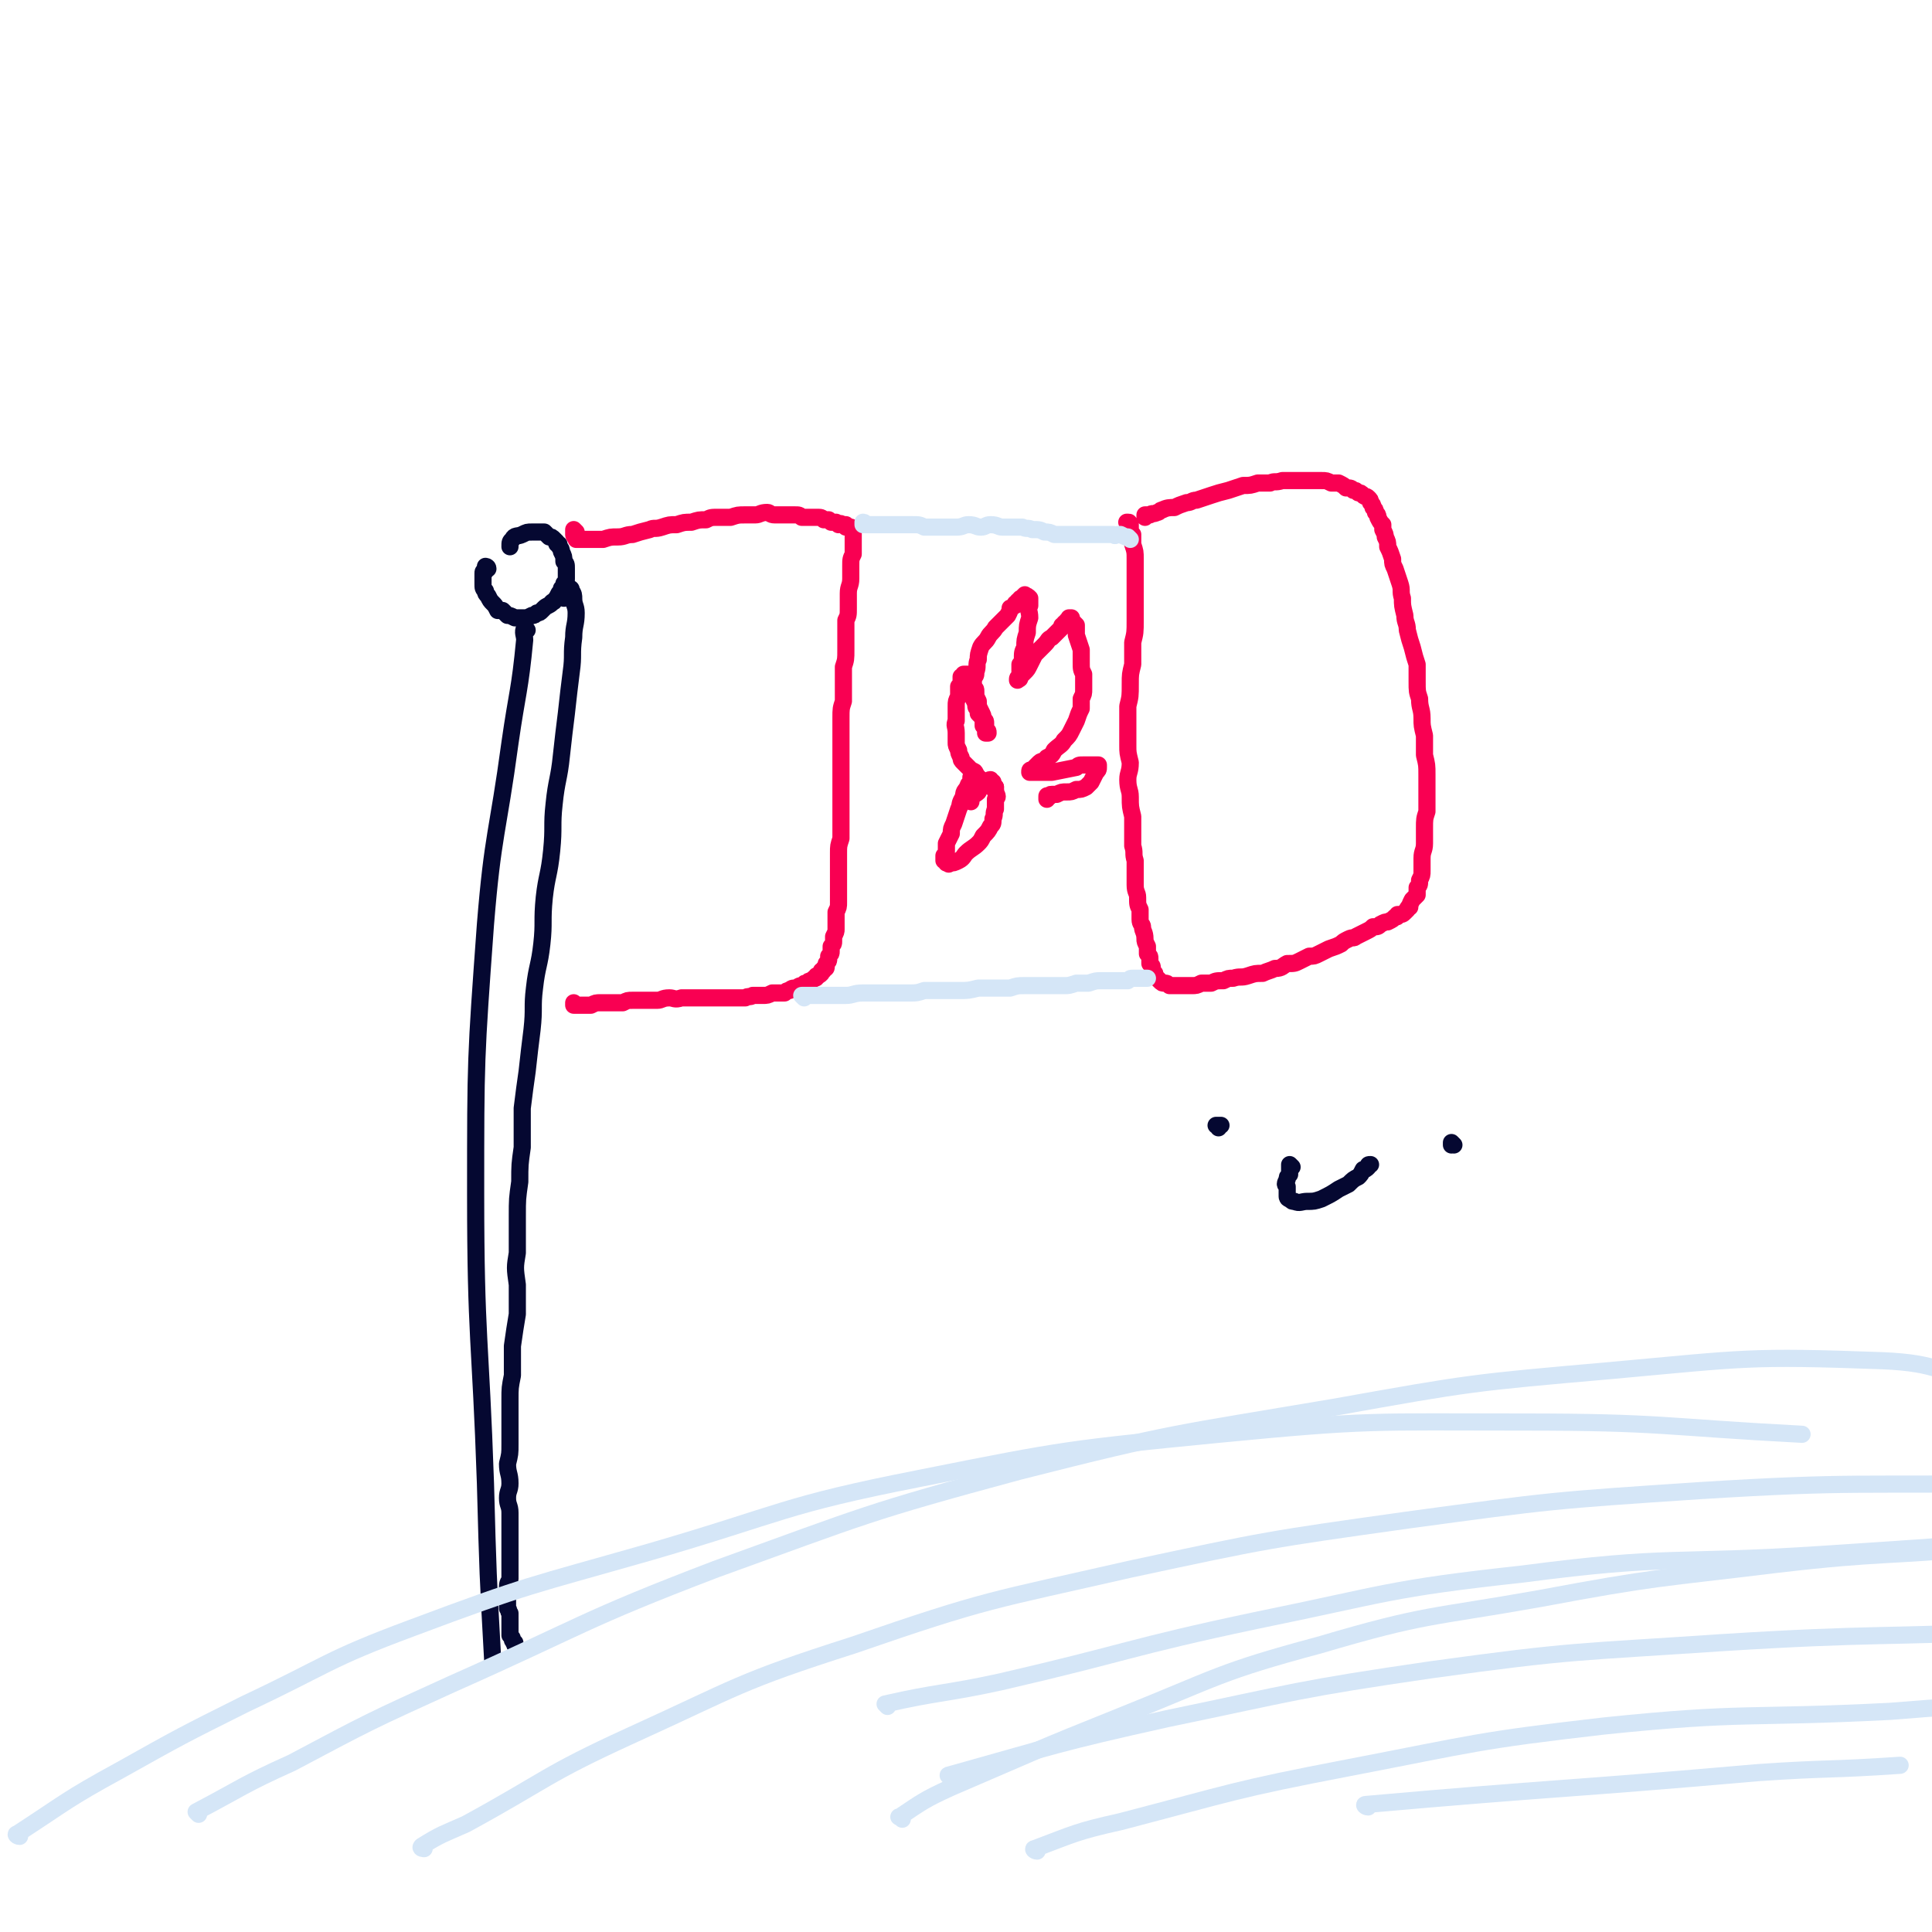 <svg viewBox='0 0 788 788' version='1.1' xmlns='http://www.w3.org/2000/svg' xmlns:xlink='http://www.w3.org/1999/xlink'><g fill='none' stroke='#050831' stroke-width='7' stroke-linecap='round' stroke-linejoin='round'><path d='M199,232c0,-1 -1,-1 -1,-1 0,0 0,0 0,0 0,1 0,1 0,2 -1,0 -1,0 -1,1 0,1 0,1 0,2 0,1 0,1 0,2 0,2 0,2 1,3 0,1 0,1 1,2 1,2 1,2 2,3 1,1 1,1 2,3 1,0 1,0 2,0 1,1 1,1 2,2 1,0 1,0 3,1 2,0 2,0 4,0 1,0 1,0 3,-1 1,0 1,0 2,-1 1,0 1,0 2,-1 1,-1 1,-1 1,-1 1,-1 2,-1 3,-2 0,-1 1,0 1,-1 1,-1 1,-1 2,-3 1,-1 1,-1 1,-2 1,-1 1,-1 1,-2 1,-1 1,-1 1,-2 0,-1 0,-1 0,-2 0,-1 0,-1 0,-2 0,-2 0,-2 -1,-3 0,-2 0,-2 -1,-4 0,-2 -1,-1 -1,-3 -1,0 -1,0 -1,-1 -1,-1 -1,-1 -1,-1 -1,-1 -1,-1 -2,-1 -1,-1 -1,-1 -2,-2 -1,0 -1,0 -2,0 -1,0 -1,0 -3,0 -2,0 -2,0 -4,1 -2,1 -3,0 -4,2 -1,1 -1,1 -1,3 '/><path d='M215,257c-1,0 -1,-1 -1,-1 -1,2 0,3 0,5 -2,21 -3,21 -6,42 -5,37 -7,37 -10,74 -4,55 -4,55 -4,110 0,59 2,59 4,118 1,37 1,37 3,73 '/><path d='M230,244c0,-1 -1,-1 -1,-1 0,-1 1,0 1,-1 0,0 0,0 0,0 0,-1 0,-1 1,-1 0,0 0,0 0,-1 0,0 0,0 0,0 0,0 0,0 1,0 0,0 0,0 0,0 1,0 1,0 1,1 1,1 1,2 1,3 0,3 1,3 1,6 0,5 -1,5 -1,10 -1,7 0,7 -1,14 -1,8 -1,8 -2,17 -1,8 -1,8 -2,17 -1,10 -2,10 -3,20 -1,9 0,9 -1,19 -1,10 -2,10 -3,19 -1,10 0,10 -1,19 -1,9 -2,9 -3,18 -1,8 0,8 -1,17 -1,8 -1,8 -2,17 -1,7 -1,7 -2,15 0,8 0,8 0,16 -1,7 -1,7 -1,14 -1,7 -1,7 -1,14 0,8 0,8 0,15 -1,6 -1,6 0,13 0,6 0,6 0,12 -1,6 -1,6 -2,13 0,6 0,6 0,12 -1,5 -1,5 -1,10 0,4 0,4 0,9 0,4 0,4 0,9 0,4 0,4 -1,8 0,4 1,4 1,8 0,3 -1,3 -1,6 0,3 1,3 1,6 0,2 0,2 0,4 0,3 0,3 0,5 0,2 0,2 0,4 0,2 0,2 0,3 0,2 0,2 0,3 0,2 0,2 0,3 0,1 0,1 0,2 0,2 0,2 0,3 0,1 -1,1 -1,3 0,1 0,1 0,2 0,1 0,1 0,2 0,1 0,1 0,2 0,2 0,2 0,3 1,1 0,1 1,2 0,2 0,2 0,3 0,1 0,1 0,2 0,1 0,1 0,2 0,1 0,1 0,2 1,1 1,1 1,2 0,0 0,0 1,1 0,0 -1,0 0,0 0,1 0,1 0,1 '/></g>
<g fill='none' stroke='#F90052' stroke-width='7' stroke-linecap='round' stroke-linejoin='round'><path d='M235,217c0,0 -1,-1 -1,-1 0,1 0,1 0,2 0,1 1,1 1,1 0,0 0,0 0,0 0,1 0,1 0,1 0,0 0,0 0,0 0,0 0,0 0,0 0,0 0,0 0,0 1,0 1,0 1,0 1,0 1,0 2,0 2,0 2,0 4,0 2,0 2,0 4,0 3,-1 3,-1 6,-1 3,0 3,-1 6,-1 3,-1 3,-1 7,-2 2,-1 2,0 5,-1 3,-1 3,-1 6,-1 3,-1 3,-1 6,-1 3,-1 3,-1 6,-1 2,-1 2,-1 5,-1 2,0 2,0 5,0 3,-1 3,-1 6,-1 2,0 2,0 4,0 2,0 2,-1 5,-1 1,0 1,1 3,1 2,0 2,0 4,0 2,0 2,0 4,0 2,0 2,0 3,1 2,0 2,0 4,0 1,0 1,0 2,0 2,0 2,0 3,1 1,0 1,0 2,0 0,0 0,0 1,1 1,0 1,0 2,0 0,0 0,0 1,1 1,0 1,-1 1,0 0,0 0,0 1,0 0,0 0,0 1,0 0,0 0,0 0,1 0,0 0,0 1,0 0,0 0,0 0,0 0,0 0,0 1,0 0,0 0,0 0,0 0,0 0,0 0,0 0,0 0,0 1,1 0,0 0,0 0,0 0,1 0,1 0,1 0,1 0,1 0,2 0,1 0,1 0,2 0,1 0,1 0,2 0,2 0,2 0,3 -1,2 -1,2 -1,5 0,2 0,2 0,5 0,3 -1,3 -1,6 0,3 0,3 0,6 0,3 0,3 -1,5 0,3 0,3 0,6 0,3 0,3 0,6 0,4 0,4 -1,7 0,4 0,4 0,7 0,3 0,3 0,7 -1,3 -1,3 -1,7 0,3 0,3 0,7 0,3 0,3 0,6 0,4 0,4 0,8 0,4 0,4 0,7 0,4 0,4 0,7 0,4 0,4 0,8 0,3 0,3 0,6 -1,3 -1,3 -1,6 0,2 0,2 0,5 0,3 0,3 0,5 0,3 0,3 0,6 0,2 0,2 0,4 0,2 0,2 -1,4 0,2 0,2 0,4 0,1 0,1 0,3 0,1 0,1 -1,3 0,1 0,1 0,2 0,1 0,1 -1,2 0,1 0,1 0,2 0,1 0,1 -1,2 0,1 0,1 0,1 0,1 0,1 -1,2 0,0 0,1 0,1 0,1 0,1 -1,1 0,1 0,1 -1,1 0,1 0,1 0,1 -1,1 -1,1 -2,1 0,1 0,1 -1,1 0,0 0,0 -1,1 -1,0 -1,0 -2,1 -1,0 -1,0 -1,1 -2,0 -2,0 -3,1 -2,0 -2,0 -3,1 -1,0 -1,0 -2,1 -3,0 -3,0 -5,0 -2,1 -2,1 -4,1 -2,0 -2,0 -4,0 -1,1 -2,0 -3,1 -2,0 -2,0 -4,0 -1,0 -1,0 -3,0 -2,0 -2,0 -5,0 -2,0 -2,0 -4,0 -2,0 -2,0 -5,0 -2,0 -2,0 -5,0 -3,1 -3,0 -5,0 -3,0 -3,1 -5,1 -3,0 -3,0 -5,0 -3,0 -3,0 -5,0 -2,0 -2,0 -4,1 -3,0 -3,0 -5,0 -2,0 -2,0 -4,0 -2,0 -2,0 -4,1 -1,0 -1,0 -2,0 -2,0 -2,0 -3,0 0,0 0,0 -1,0 -1,0 -1,0 -1,0 0,0 0,0 0,0 0,0 0,-1 0,-1 '/><path d='M461,214c-1,-1 -1,-1 -1,-1 -1,0 0,0 0,0 1,0 0,0 1,1 0,0 0,0 0,1 0,2 0,2 1,3 0,2 0,2 0,4 1,3 1,3 1,6 0,4 0,4 0,8 0,4 0,4 0,8 0,5 0,5 0,9 0,5 0,5 -1,9 0,5 0,5 0,9 -1,4 -1,4 -1,8 0,5 0,5 -1,9 0,4 0,4 0,8 0,4 0,4 0,8 0,3 0,3 1,7 0,4 -1,4 -1,7 0,4 1,4 1,7 0,4 0,4 1,8 0,3 0,3 0,6 0,3 0,3 0,6 1,3 0,3 1,6 0,3 0,3 0,5 0,3 0,3 0,5 0,3 1,3 1,5 0,3 0,3 1,5 0,2 0,2 0,4 0,2 1,2 1,3 0,2 1,2 1,5 0,1 0,1 1,3 0,1 0,1 0,3 1,1 1,1 1,2 0,1 0,1 0,2 1,1 1,1 1,2 0,1 0,1 1,2 0,1 0,1 0,1 1,1 1,1 1,1 1,1 1,1 1,1 1,1 1,1 2,1 1,0 1,0 2,1 1,0 1,0 2,0 2,0 2,0 4,0 1,0 1,0 3,0 2,0 2,0 4,-1 2,0 2,0 4,0 2,-1 2,-1 5,-1 2,-1 2,-1 4,-1 3,-1 3,0 6,-1 3,-1 3,-1 6,-1 2,-1 3,-1 5,-2 3,0 3,-1 5,-2 3,0 3,0 5,-1 2,-1 2,-1 4,-2 2,0 2,0 4,-1 2,-1 2,-1 4,-2 3,-1 3,-1 5,-2 1,-1 1,-1 3,-2 2,-1 2,0 3,-1 2,-1 2,-1 4,-2 2,-1 2,-1 3,-2 2,0 2,0 3,-1 2,-1 2,-1 3,-1 2,-1 2,-1 3,-2 1,0 1,0 1,-1 2,0 2,0 3,-1 0,0 0,0 1,-1 0,0 0,-1 1,-1 0,-1 0,-1 1,-3 1,-1 1,-1 2,-2 0,-1 0,-1 0,-3 1,-1 1,-1 1,-3 1,-2 1,-2 1,-4 0,-3 0,-3 0,-5 0,-3 1,-3 1,-6 0,-3 0,-3 0,-6 0,-4 0,-4 1,-7 0,-4 0,-4 0,-8 0,-4 0,-4 0,-7 0,-4 0,-4 -1,-8 0,-4 0,-4 0,-8 -1,-4 -1,-4 -1,-7 0,-4 -1,-4 -1,-8 -1,-3 -1,-3 -1,-7 0,-3 0,-3 0,-7 -1,-3 -1,-3 -2,-7 -1,-3 -1,-3 -2,-7 0,-3 -1,-3 -1,-6 -1,-4 -1,-4 -1,-7 -1,-3 0,-3 -1,-6 -1,-3 -1,-3 -2,-6 -1,-2 -1,-2 -1,-4 -1,-3 -1,-3 -2,-5 0,-2 0,-2 -1,-4 0,-1 0,-1 -1,-3 0,-1 0,-1 0,-2 -1,-1 -1,-1 -2,-3 0,-1 0,-1 -1,-2 0,-1 0,-1 -1,-2 0,-1 0,-1 -1,-2 0,-1 0,-1 -1,-2 -1,-1 -1,0 -2,-1 -1,-1 -1,-1 -2,-1 -1,-1 -1,-1 -2,-1 -1,-1 -1,-1 -3,-1 -1,-1 -1,-1 -3,-2 -1,0 -1,0 -3,0 -2,-1 -2,-1 -4,-1 -1,0 -1,0 -3,0 -2,0 -2,0 -4,0 -3,0 -3,0 -5,0 -2,0 -2,0 -4,0 -3,1 -3,0 -5,1 -3,0 -3,0 -5,0 -3,1 -3,1 -6,1 -3,1 -3,1 -6,2 -4,1 -4,1 -7,2 -3,1 -3,1 -6,2 -2,0 -2,1 -4,1 -3,1 -3,1 -5,2 -2,0 -3,0 -5,1 -1,0 -1,1 -2,1 -2,1 -2,0 -3,1 -1,0 -1,0 -2,0 0,0 0,0 0,1 0,0 0,0 0,0 '/></g>
<g fill='none' stroke='#D5E6F7' stroke-width='7' stroke-linecap='round' stroke-linejoin='round'><path d='M353,214c0,-1 -1,-1 -1,-1 0,0 0,0 0,1 0,0 1,-1 1,0 1,0 0,0 1,0 2,0 2,0 3,0 1,0 1,0 3,0 3,0 3,0 5,0 3,0 3,0 7,0 3,0 3,0 5,1 4,0 4,0 7,0 3,0 3,0 6,0 3,0 3,-1 5,-1 3,0 3,1 5,1 2,0 2,-1 4,-1 3,0 3,1 5,1 2,0 2,0 4,0 2,0 2,0 4,0 2,1 2,0 4,1 3,0 3,0 5,1 2,0 2,0 4,1 2,0 2,0 4,0 2,0 2,0 4,0 2,0 2,0 4,0 1,0 1,0 3,0 1,0 1,0 3,0 1,0 1,0 2,0 1,0 1,0 2,0 1,0 1,0 2,0 1,1 1,0 2,0 1,0 1,0 1,0 2,1 2,1 3,1 0,0 0,0 1,1 '/><path d='M328,407c0,0 -1,-1 -1,-1 0,0 1,0 1,0 0,0 0,0 0,0 1,0 1,0 2,0 1,0 1,0 1,0 2,0 2,0 4,0 2,0 2,0 4,0 3,0 3,0 6,0 3,0 3,-1 7,-1 3,0 3,0 6,0 3,0 3,0 7,0 3,0 3,0 6,0 3,0 3,0 6,-1 3,0 3,0 7,0 3,0 3,0 7,0 4,0 4,0 8,-1 3,0 3,0 7,0 3,0 3,0 6,0 3,-1 3,-1 6,-1 3,0 3,0 5,0 3,0 3,0 5,0 3,0 3,0 6,0 2,0 2,0 5,-1 3,0 3,0 5,0 3,-1 3,-1 5,-1 2,0 2,0 4,0 2,0 2,0 4,0 2,0 2,0 3,0 1,-1 1,-1 2,-1 1,0 1,0 2,0 1,0 1,0 3,0 0,0 0,0 1,0 '/></g>
<g fill='none' stroke='#F90052' stroke-width='7' stroke-linecap='round' stroke-linejoin='round'><path d='M398,316c0,-1 -1,-2 -1,-1 -1,0 0,1 -1,2 0,2 0,2 -1,3 -1,3 -2,2 -2,5 -2,3 -1,3 -2,5 -1,3 -1,3 -2,6 -1,2 -1,2 -1,4 -1,2 -1,2 -2,4 0,1 0,1 0,3 0,1 0,1 -1,2 0,1 0,1 0,2 1,0 1,0 1,1 1,0 1,1 1,0 2,0 2,0 4,-1 2,-1 2,-2 3,-3 2,-2 3,-2 5,-4 1,-1 1,-1 2,-3 2,-2 2,-2 3,-4 1,-1 1,-1 1,-3 1,-2 0,-2 1,-4 0,-2 0,-2 0,-4 1,-1 1,-1 0,-3 0,-1 0,-1 0,-2 -1,-1 -1,-1 -1,-2 -1,0 -1,0 -1,-1 -1,0 -1,1 -1,1 -1,0 -1,0 -2,1 -1,1 -1,1 -2,3 -1,1 -2,1 -3,3 0,0 0,0 0,1 '/><path d='M406,322c0,0 -1,0 -1,-1 0,0 0,0 1,0 0,0 0,0 0,0 0,0 0,0 -1,0 0,0 0,0 0,0 0,0 0,0 -1,-1 0,0 0,0 0,0 -1,0 -1,0 -1,0 0,-1 0,-1 -1,-1 0,0 -1,0 -1,0 -1,-1 -1,-1 -2,-2 -1,-1 -1,-1 -2,-1 -1,-2 -1,-2 -2,-3 -1,-1 -1,-1 -2,-2 -1,-1 -1,-1 -1,-2 -1,-2 -1,-2 -1,-3 -1,-2 -1,-2 -1,-3 0,-2 0,-2 0,-4 0,-3 -1,-3 0,-5 0,-3 0,-3 0,-6 0,-2 0,-2 1,-4 0,-2 0,-2 0,-4 1,-1 1,-1 1,-2 0,-1 0,-1 0,-2 0,0 1,0 1,-1 0,0 0,0 1,0 0,-1 0,-1 0,0 1,0 0,0 1,0 0,1 0,1 1,2 1,1 1,1 1,3 1,1 1,1 1,2 0,2 0,2 1,4 0,2 0,2 1,4 1,2 1,2 1,3 1,1 1,1 1,2 0,1 0,1 0,2 0,0 0,0 0,1 0,0 0,0 0,1 0,0 0,0 0,0 0,0 1,0 1,0 0,0 0,0 0,0 0,-1 0,-1 -1,-1 0,-1 0,-1 0,-1 0,-1 0,0 -1,-1 0,-1 0,-1 0,-2 0,-1 0,-1 -1,-2 0,0 0,0 -1,-1 0,-1 0,-1 0,-2 -1,0 -1,-1 -1,-1 0,-1 0,-1 -1,-3 0,-1 0,-1 0,-2 0,-1 0,-1 0,-3 0,-1 0,-1 0,-3 1,-2 1,-1 1,-3 1,-2 0,-3 1,-5 0,-2 0,-2 1,-5 1,-2 2,-2 3,-4 1,-2 2,-2 3,-4 1,-1 1,-1 3,-3 1,-1 1,-1 2,-2 1,-2 1,-2 1,-3 1,0 1,-1 2,-1 0,-1 0,-1 1,-1 0,-1 0,-1 1,-1 0,-1 0,-1 1,-1 0,-1 0,0 1,-1 0,0 -1,0 0,0 0,-1 0,0 0,0 0,0 0,0 0,0 1,0 1,0 2,1 0,1 0,2 0,3 -1,2 0,2 0,5 -1,3 -1,3 -1,6 -1,3 -1,3 -1,6 -1,2 -1,2 -1,5 0,1 0,1 -1,2 0,2 0,2 0,3 0,1 0,1 0,2 0,0 -1,0 -1,1 0,0 0,0 0,0 0,0 0,1 0,0 1,0 1,0 1,-1 1,-1 1,-1 2,-2 1,-1 1,-1 2,-3 1,-2 1,-2 2,-4 2,-2 2,-2 4,-4 2,-2 1,-2 3,-3 1,-1 1,-1 2,-2 1,-1 1,-1 2,-2 0,-1 0,-1 1,-1 0,-1 0,-1 1,-1 0,-1 0,-1 1,-1 0,0 0,0 0,0 0,-1 0,-1 0,-1 1,0 1,0 1,0 0,0 0,0 0,1 1,1 1,1 2,2 0,2 0,2 0,4 1,3 1,3 2,6 0,3 0,3 0,5 0,3 0,3 1,5 0,3 0,3 0,6 0,2 0,2 -1,4 0,2 0,2 0,4 -1,2 -1,2 -2,5 -1,2 -1,2 -2,4 -1,2 -1,2 -3,4 -1,2 -2,2 -4,4 -1,2 -1,2 -3,3 -1,2 -2,1 -3,2 -1,1 -1,1 -2,2 0,1 -1,1 -1,1 -1,0 -1,0 -1,1 0,0 1,0 2,0 3,0 3,0 7,0 5,-1 5,-1 10,-2 1,-1 1,-1 3,-1 1,0 1,0 2,0 1,0 1,0 2,0 1,0 1,0 1,0 1,0 1,0 1,0 0,0 0,0 0,1 0,1 0,1 -1,2 -1,2 -1,2 -2,4 -1,1 -1,1 -2,2 -2,1 -2,1 -4,1 -2,1 -2,1 -4,1 -2,0 -2,0 -4,1 -1,0 -1,0 -2,0 -1,0 0,0 -1,1 -1,0 -1,-1 -1,0 0,0 0,0 0,1 '/></g>
<g fill='none' stroke='#D5E6F7' stroke-width='7' stroke-linecap='round' stroke-linejoin='round'><path d='M8,749c-1,0 -2,-1 -1,-1 20,-13 20,-14 42,-26 25,-14 25,-14 51,-27 34,-16 33,-18 68,-31 48,-18 48,-17 97,-31 55,-16 54,-19 110,-30 60,-12 61,-12 122,-18 62,-6 62,-5 124,-5 57,0 57,2 114,5 '/><path d='M81,740c0,0 -1,-1 -1,-1 19,-10 19,-11 39,-20 32,-17 32,-17 65,-32 54,-24 53,-26 108,-47 61,-22 61,-23 124,-40 63,-16 63,-15 128,-26 56,-10 56,-10 113,-15 55,-5 56,-6 111,-4 23,1 23,5 45,10 '/><path d='M173,754c0,0 -2,0 -1,-1 8,-5 9,-5 18,-9 33,-18 32,-20 67,-36 44,-20 44,-22 91,-37 55,-19 56,-18 113,-31 56,-12 56,-12 113,-20 59,-8 59,-8 119,-12 64,-4 65,-2 129,-3 '/><path d='M362,696c0,0 -1,-1 -1,-1 22,-5 24,-4 47,-9 52,-12 52,-14 104,-25 54,-11 54,-13 109,-19 61,-8 61,-4 122,-8 30,-2 30,-2 59,-4 '/><path d='M388,725c0,0 -2,-1 -1,-1 43,-12 44,-13 89,-23 53,-11 53,-12 108,-20 58,-8 59,-7 118,-11 64,-4 64,-2 128,-5 '/><path d='M558,737c-1,0 -2,-1 -1,-1 79,-7 80,-6 160,-13 29,-2 29,-1 58,-3 '/><path d='M423,755c-1,0 -2,-1 -1,-1 16,-6 17,-7 35,-11 46,-12 46,-13 93,-22 52,-10 52,-11 104,-17 58,-6 58,-3 117,-6 25,-2 25,-2 50,-3 '/><path d='M368,742c-1,-1 -2,-1 -1,-1 9,-6 10,-7 21,-12 35,-15 34,-15 69,-29 40,-16 40,-18 81,-29 44,-13 45,-11 90,-19 48,-9 48,-8 97,-14 43,-5 43,-3 86,-7 '/></g>
<g fill='none' stroke='#050831' stroke-width='7' stroke-linecap='round' stroke-linejoin='round'><path d='M497,460c0,-1 -1,-1 -1,-1 0,0 1,0 2,0 '/><path d='M593,467c0,0 -1,-1 -1,-1 0,0 0,1 0,1 '/><path d='M527,476c0,0 -1,-1 -1,-1 0,1 0,1 0,3 0,0 0,0 0,1 -1,1 -1,1 -1,2 -1,2 -1,2 0,3 0,2 0,2 0,4 0,0 0,1 1,1 1,1 1,1 2,1 2,1 3,0 5,0 3,0 3,0 6,-1 4,-2 4,-2 7,-4 2,-1 2,-1 4,-2 2,-2 2,-2 4,-3 1,-1 1,-1 2,-3 1,0 1,0 2,-1 0,-1 0,-1 1,-1 '/></g>
</svg>